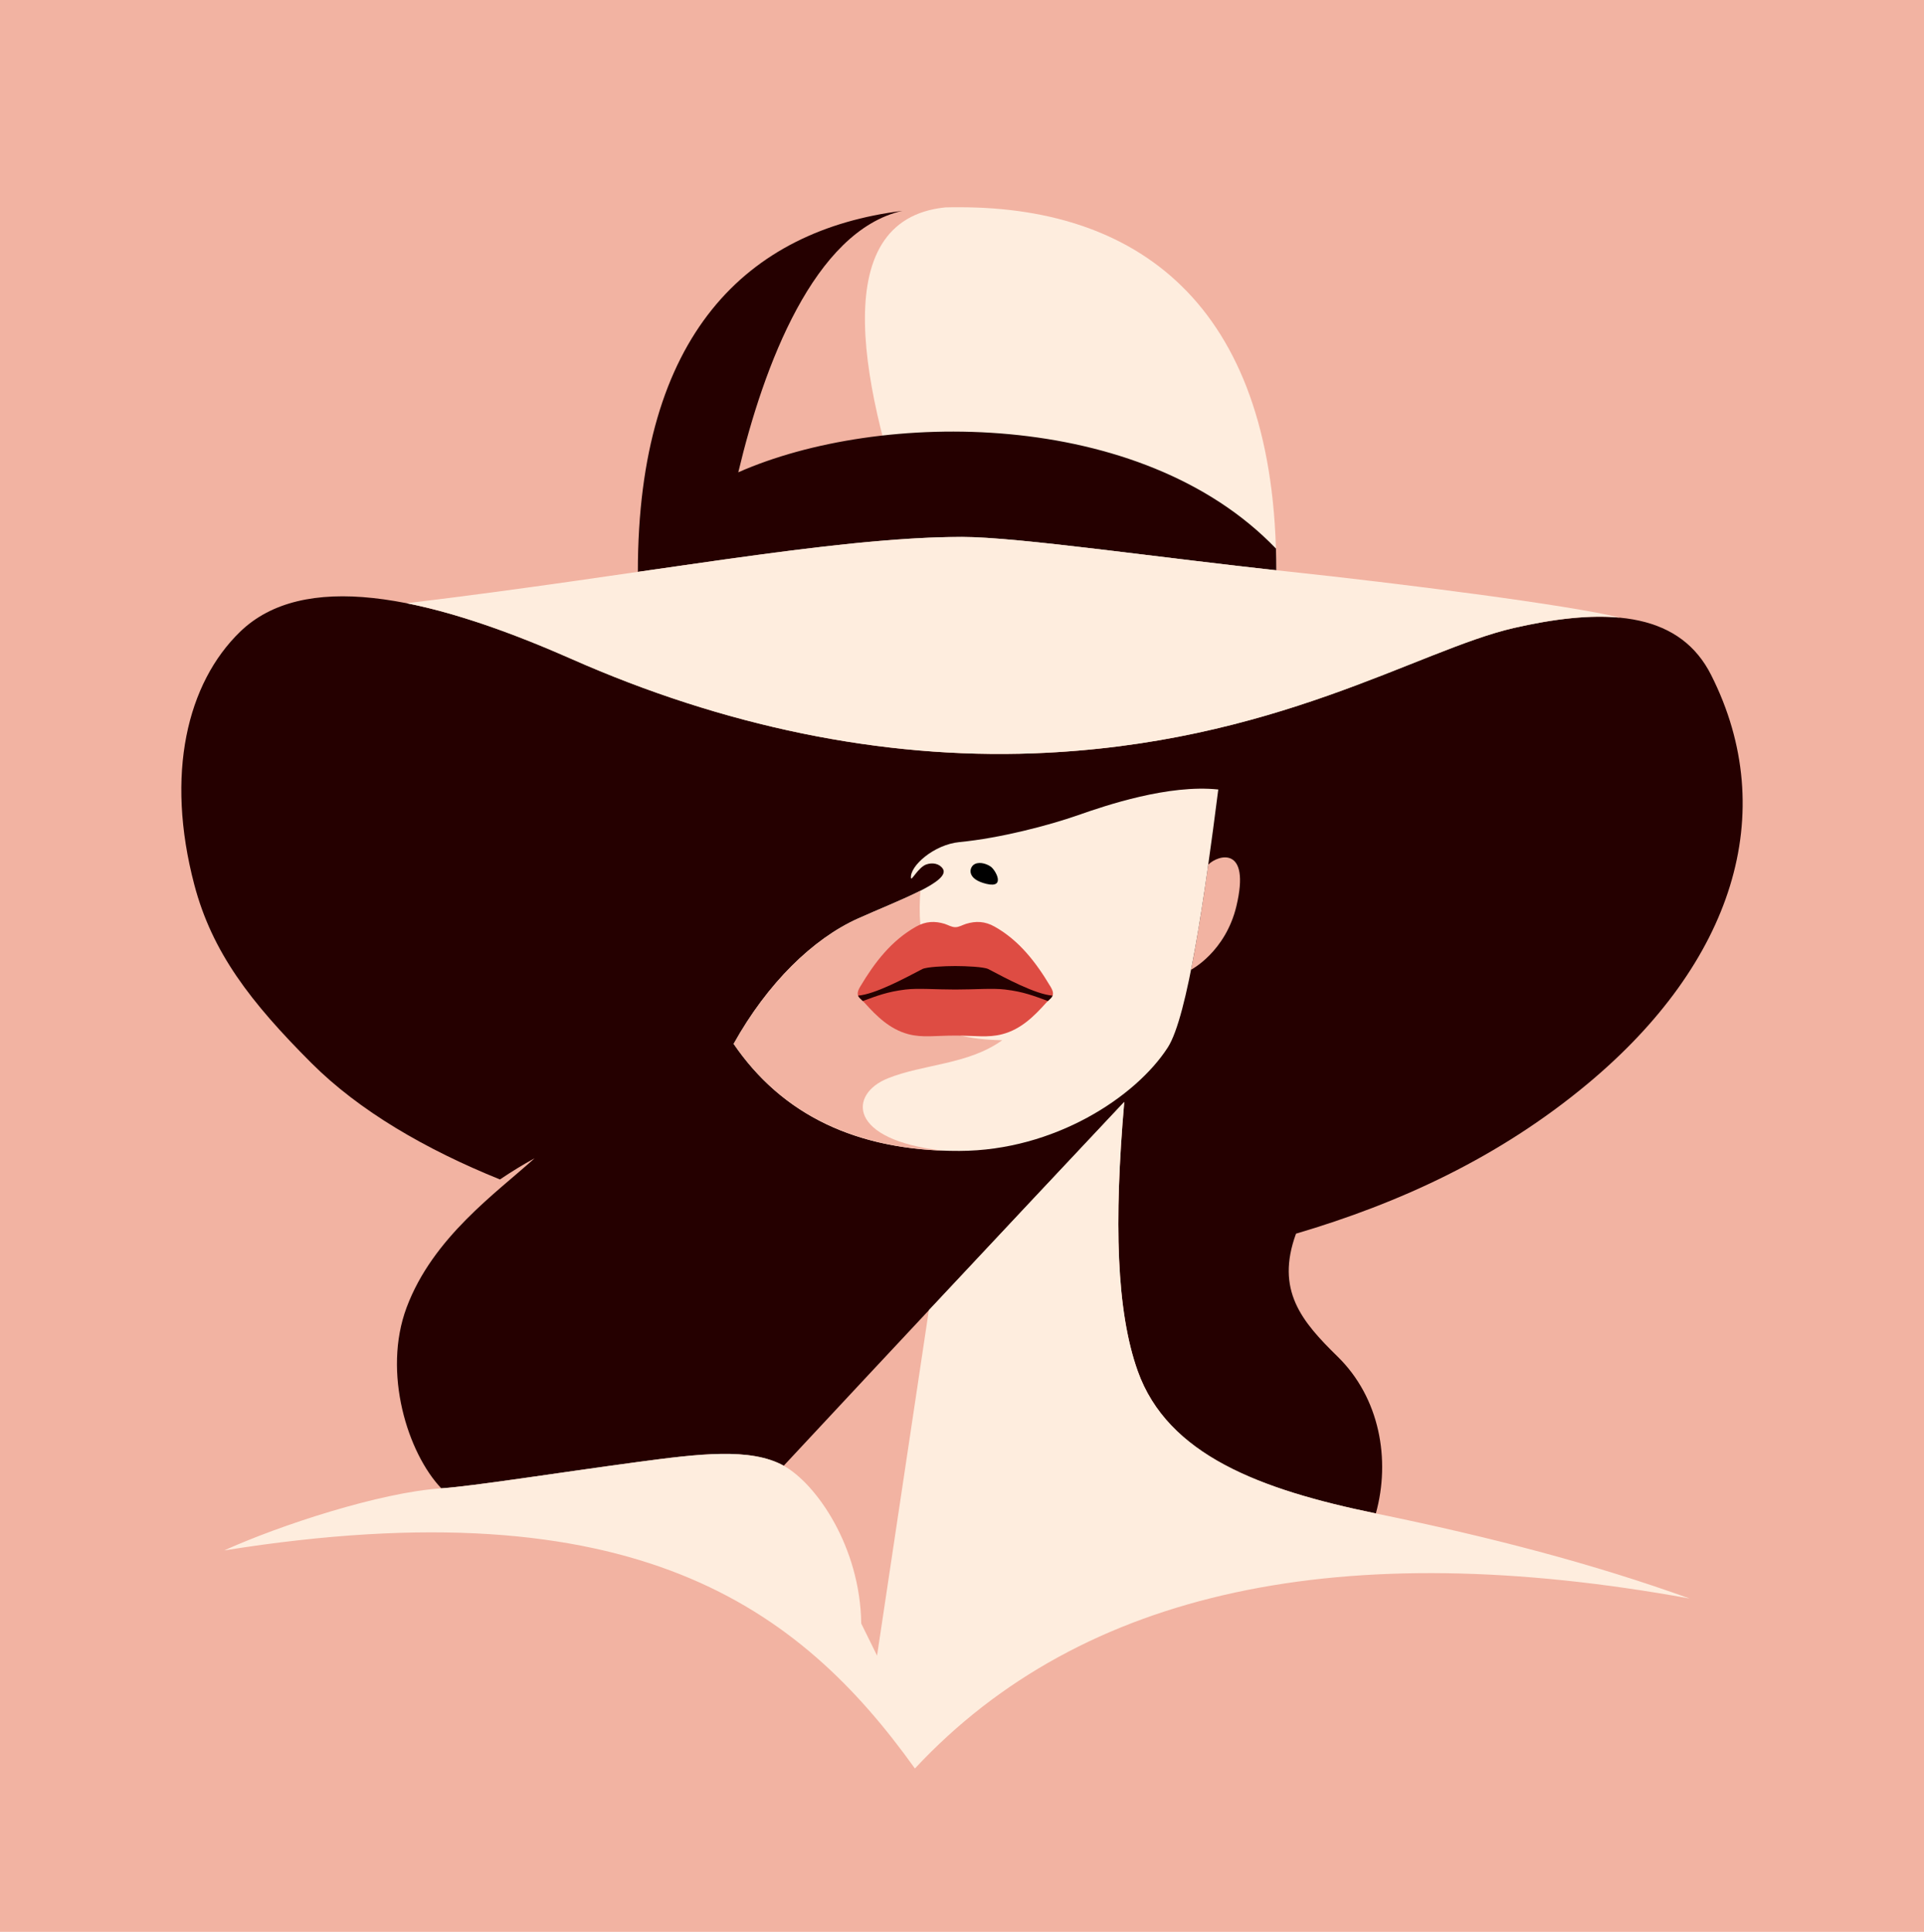 <?xml version="1.0" encoding="UTF-8"?> <svg xmlns="http://www.w3.org/2000/svg" xmlns:xlink="http://www.w3.org/1999/xlink" version="1.1" id="Слой_1" x="0px" y="0px" viewBox="0 0 4000 4015.7" style="enable-background:new 0 0 4000 4015.7;" xml:space="preserve"> <style type="text/css"> .st0{fill-rule:evenodd;clip-rule:evenodd;fill:#F2B3A2;} .st1{fill:#F2B3A2;} .st2{fill-rule:evenodd;clip-rule:evenodd;fill:#FEEDDE;} .st3{fill-rule:evenodd;clip-rule:evenodd;fill:#250000;} .st4{fill-rule:evenodd;clip-rule:evenodd;fill:#DE4C43;} .st5{fill-rule:evenodd;clip-rule:evenodd;} .st6{fill:#FFFFFF;} </style> <polygon class="st0" points="4000,0 4000,4015.7 0,4015.7 0,0 4000,0 "></polygon> <g> <polygon class="st1" points="1825,2659.8 1542.3,3123.8 1804.6,3473.2 1963.7,3286.5 1963.7,2694.5 "></polygon> <path class="st1" d="M1484.7,636.7c0,0,125.4-165.2,389.9-198.3c38.2-4.8,72.4-7.5,103.4-7.5c55.6-0.1,257.5,71.4,322.7,96.7 c76.7,29.7-410.7,477.6-410.7,477.6l-442.4,56.9L1484.7,636.7z"></path> <path class="st2" d="M1965.4,431.1c9.8-0.3,19.5-0.3,29.4-0.3c383.8,0,658.5,215.9,658.5,754.7c-253.3-27.6-539-69.3-653.3-69.3 c-31.5,0-64.7,1.1-99.5,3.1C1795.4,821.6,1711.4,456.8,1965.4,431.1L1965.4,431.1z"></path> <path class="st3" d="M2652.7,1140.3c0.4,14.8,0.7,29.9,0.7,45.2c-253.3-27.6-539-69.3-653.3-69.3c-175,0-402.8,33.3-674,72.6 c0-493.9,227.4-710,549.6-750.5c-183.2,42-288.1,321.9-340.8,543.5C1829.1,851.6,2371.9,847.9,2652.7,1140.3L2652.7,1140.3z"></path> <path class="st3" d="M2337.4,2290.5c-254.2,270.3-489.4,521.5-708,756.2c-69-38.2-177.5-24.6-303.7-7.7 c-164.9,22.1-341.3,50.2-408.3,54.7c-69.6-73-122.8-240.3-72-376c54.4-145.4,186.4-238,266-310c-23.5,12.8-47.6,27.6-72,44 c-154.2-62.3-292.4-142.4-392-242C520.7,2083,441,1979.5,404,1839.1c-60.6-229.8-15.2-419.2,95.4-526.1 c129.2-124.8,378.2-80.5,689,57c314.5,139.1,643.6,208,961,196c500.2-18.9,798.8-214.9,997.6-260.5c210.8-48.4,348.5-25,410.4,97.5 c145.3,287.7,44.6,598.6-256,849.2c-184.9,154.2-392.2,248.8-607,312.2c-42.9,117.6,11.6,182.3,86.5,255.5 c87.8,85.8,110.4,214.7,79.5,326c-240.7-49.5-432.6-121.3-495-296C2321,2725.6,2315.8,2540.4,2337.4,2290.5L2337.4,2290.5z"></path> <path class="st0" d="M2511.9,1797.4c20.6-20.9,88.6-39.9,58.6,86.1c-22.7,95.2-94.3,132.3-94.3,132.3 C2488.9,1951.8,2500.8,1875.8,2511.9,1797.4L2511.9,1797.4z"></path> <path class="st2" d="M2860.4,3146c238.9,49.1,450.3,104.1,652.4,176.8c-718.9-130.7-1261.6-20.9-1610.7,353.3 c-239.2-333.8-580.1-590-1436-453.3c115.7-52.4,324.5-120.7,451.2-129c66.9-4.4,243.3-32.6,408.3-54.7 c126.2-16.9,234.7-30.6,303.7,7.7c67.9,37.6,159.1,168.6,161.2,327.9l32.9,66.8l107.7-718c129.8-138.8,265.1-283,406.2-433 c-21.6,249.8-16.4,435,28,559.5C2427.8,3024.7,2619.7,3096.5,2860.4,3146L2860.4,3146z"></path> <path class="st2" d="M2532.8,1641.1c-28.1,220-63.7,472.2-105,536.3c-66.4,102.8-235.7,214.4-433,215 c-215.7,0.7-369.8-76.5-469.5-222.5c70.1-126,164.9-218.5,258.5-260.5c84.3-37.9,194.3-77.2,176.2-103.8 c-7.4-10.8-21.6-13-33.9-8.8c-16.9,5.7-31.4,35.4-32.2,28.4c-2.9-24.8,47.7-69.7,101-74.8c84.7-8.2,185.4-34.6,246.6-56 C2298.7,1674.3,2429.3,1630.1,2532.8,1641.1L2532.8,1641.1z"></path> <path class="st0" d="M1960,2391.7c-197.6-7.4-340.5-83.9-434.8-221.9c70.1-126,164.9-218.5,258.5-260.5 c43.5-19.5,93.8-39.5,129.8-57.8c-1.4,19.3-2.5,46.1,0,70.2c-19.7,23.3-115.4,236.2,170.2,240.6c-71.3,51-163,49.2-237.9,79.2 C1764,2274.2,1762.4,2369.8,1960,2391.7L1960,2391.7z"></path> <path class="st4" d="M1986.1,1927.3c7.6,0,15-4.6,22.3-6.9c20.2-6.2,39.2-5.6,59.3,5.7c50.9,28.6,85.8,73.6,116.5,125.1 c11.6,19.5,0.7,22.2-9.3,33.3c-24.5,27.3-52,55-90.9,65.2c-29.7,7.9-56.9,2.9-97.8,2.9s-68.1,4.9-97.8-2.9 c-38.8-10.3-66.4-37.9-90.9-65.2c-10-11.1-20.9-13.8-9.3-33.3c30.6-51.5,65.6-96.5,116.5-125.1c20.1-11.3,39-11.9,59.3-5.7 C1971,1922.7,1978.5,1927.3,1986.1,1927.3L1986.1,1927.3z"></path> <path class="st3" d="M1793.7,2080.8c-4.2-4.1-8.1-7.1-9.8-11.2c35.9-3,97.5-36.4,133.6-55.2c8.9-4.6,46.4-6.3,68.6-6.3 s59.7,1.7,68.6,6.3c36,18.9,97.7,52.3,133.6,55.2c-1.7,4.1-5.5,7.2-9.8,11.2c-29-10.7-50.9-19.4-89-23.9c-26.2-3.1-61.5,0-103.4,0 c-41.9,0-77.2-3.1-103.4,0C1844.6,2061.5,1822.7,2070.2,1793.7,2080.8L1793.7,2080.8z"></path> <path class="st5" d="M2023.5,1798.2c-8.5,7.1-13.2,29.5,27.5,39.1c40.7,9.7,18.5-29.2,8.6-36 C2048.6,1793.8,2032.4,1790.6,2023.5,1798.2L2023.5,1798.2z"></path> <path class="st2" d="M845.4,1253.9c487.7-58.2,884.1-137.8,1154.6-137.8c118.1,0,419.1,44.5,678.4,72 c227.1,24.1,582.2,69.1,689.3,95.7c-61.3-5.9-134.9,1.9-220.6,21.6c-198.8,45.7-497.5,241.7-997.6,260.5 c-317.4,12-646.5-56.9-961-196C1062.7,1314.4,947.1,1274,845.4,1253.9L845.4,1253.9z"></path> </g> </svg> 